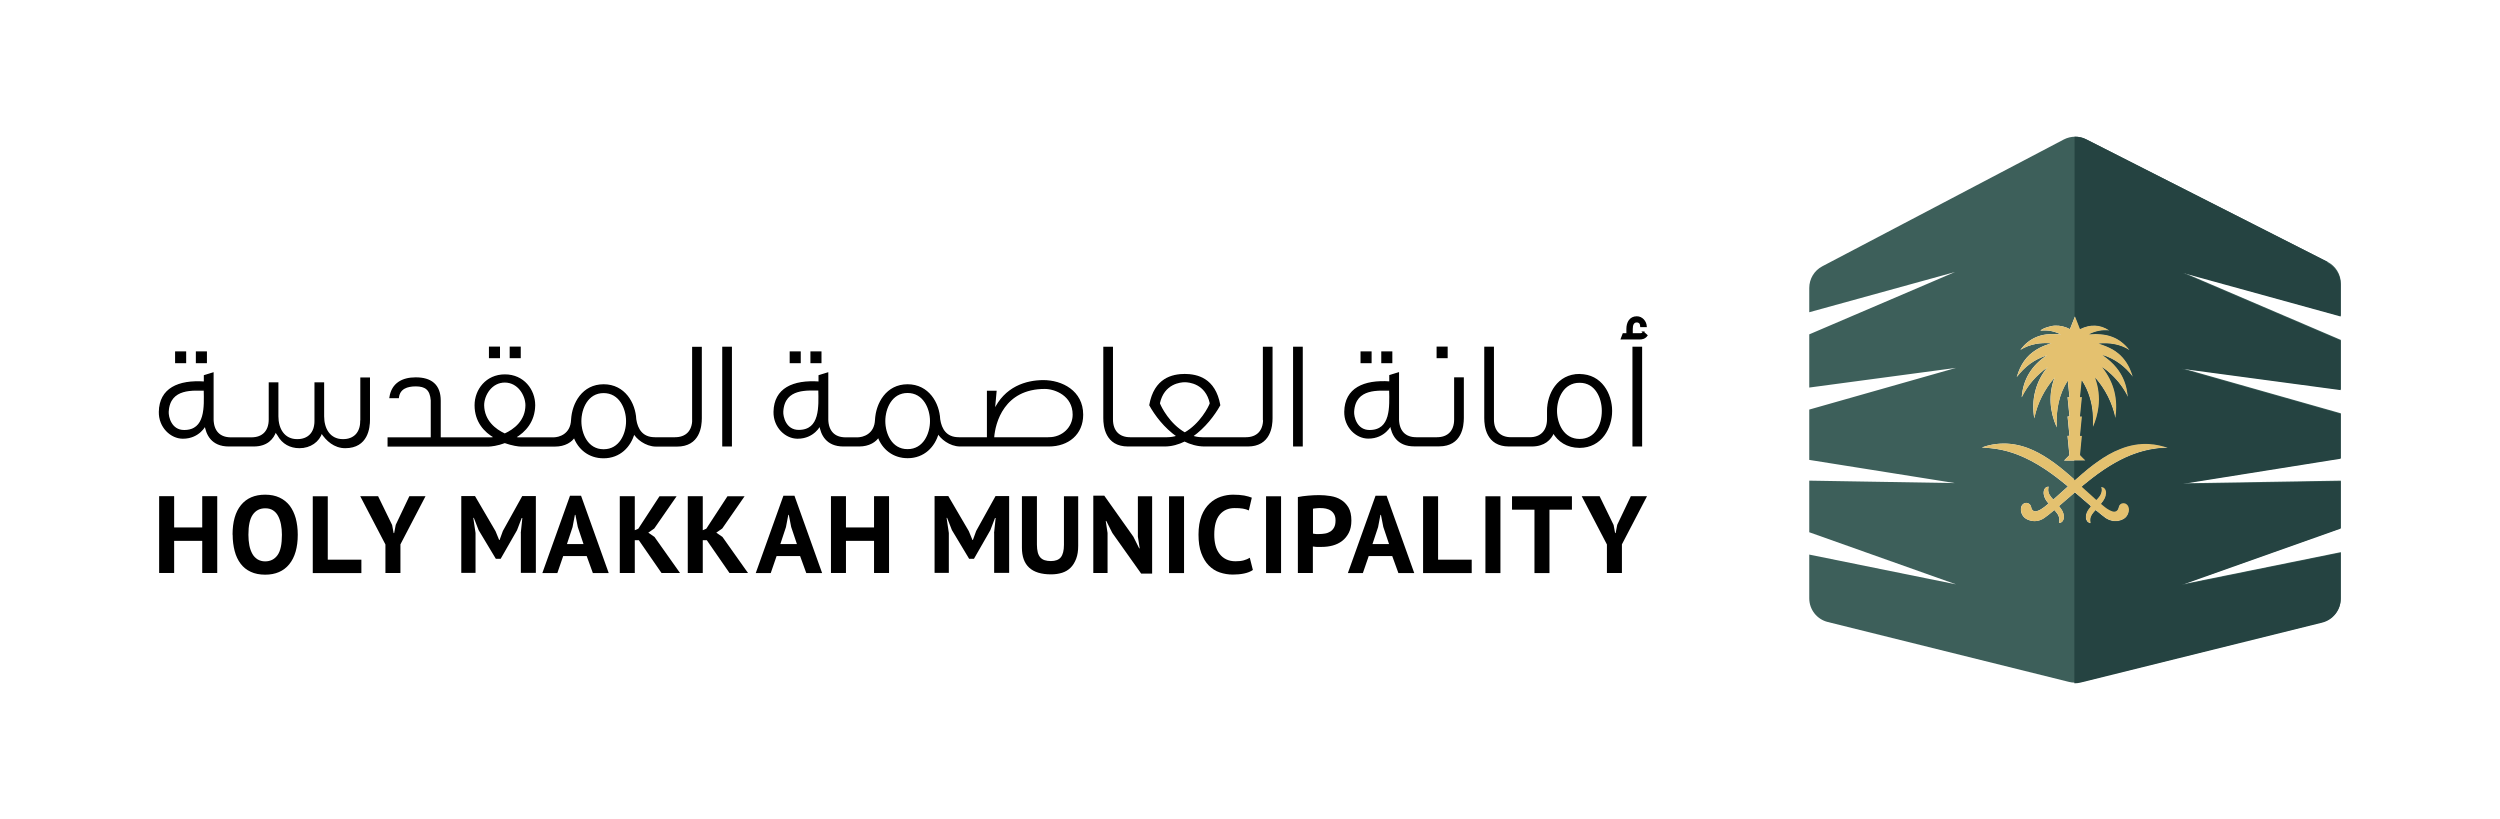 <?xml version="1.0" encoding="UTF-8"?>
<svg id="Layer_1" data-name="Layer 1" xmlns="http://www.w3.org/2000/svg" viewBox="0 0 235 77">
  <defs>
    <style>
      .cls-1 {
        fill: #e4c16f;
      }

      .cls-2 {
        fill: #254341;
      }

      .cls-3 {
        stroke: #000;
        stroke-miterlimit: 10;
        stroke-width: .14px;
      }

      .cls-4 {
        fill: #3d5f5a;
      }
    </style>
  </defs>
  <path class="cls-4" d="m220.04,26.66c0-.87-.49-1.66-1.26-2.05l-22.67-11.51c-.66-.34-1.45-.33-2.11.01l-22.7,11.92c-.76.4-1.23,1.18-1.23,2.04v2.28l13.7-3.78-13.7,5.86v5l13.8-1.85-13.8,3.92v4.73l13.69,2.18-13.69-.23v4.85l13.8,4.9-13.8-2.8v4.11c0,1.06.72,1.98,1.75,2.23l22.67,5.63c.36.09.74.09,1.11,0l22.69-5.63c1.03-.25,1.75-1.18,1.75-2.23v-4.34l-14.97,3.04,14.97-5.31v-4.45l-14.85.25,14.85-2.37v-4.21l-14.97-4.25,14.97,2.01v-4.66l-14.87-6.36,14.87,4.1v-3.01h0Zm-30.32,8.34c.19-.51.44-.97.8-1.38.34-.39.75-.68,1.2-.92.33-.17.68-.3,1.04-.41.02,0,.03,0,.05-.02-.5-.04-1-.03-1.5.07-.5.1-.96.28-1.39.54,0,0,.01-.02.02-.03.39-.51.87-.91,1.46-1.16.31-.13.62-.21.95-.25.32-.04.65-.05.98-.03.12,0,.24.02.36.03,0,0,.02,0,.03,0-.6-.31-1.24-.44-1.92-.35.12-.19.89-.46,1.36-.48.5-.02.97.1,1.41.33,0-.01.01-.03.02-.04.15-.39.31-.77.46-1.16,0,0,0-.02,0-.03h0c.1.26.21.53.31.79.05.13.1.26.15.39,0,.01.01.03.02.04.95-.47,1.88-.46,2.77.14-.67-.08-1.31.05-1.91.35h0c.05,0,.11,0,.16,0,.31-.03.62-.03.92,0,.38.03.74.1,1.1.24.63.24,1.14.65,1.56,1.18.01.02.03.03.04.05,0,0,0,0,0,.02-.89-.56-1.87-.7-2.89-.61.01,0,.03,0,.04.01.45.14.88.31,1.29.54.72.42,1.25,1.03,1.6,1.79.11.25.2.5.28.76,0,0,0,.01,0,.02-.74-.98-1.67-1.67-2.84-2.04.01,0,.03.02.04.03.48.33.92.71,1.29,1.17.47.59.79,1.26.94,2,.05.23.07.47.11.71v.03c-.4-.81-.92-1.51-1.56-2.11-.27-.25-.55-.49-.86-.7,1.13,1.42,1.52,3.02,1.24,4.8-.3-1.44-.95-2.71-1.91-3.82,0,.02.01.03.02.05.15.42.26.85.31,1.29.06.47.06.95,0,1.42-.08.66-.26,1.29-.53,1.91,0,0,0,0,0,0,0-.1,0-.21,0-.32.01-.34,0-.69-.03-1.03-.04-.51-.14-1.01-.29-1.49-.16-.53-.39-1.03-.69-1.5,0-.01-.02-.03-.04-.04-.05.51-.1,1.03-.16,1.55h.18c-.06.61-.12,1.21-.18,1.82h.18c-.06.61-.12,1.21-.18,1.82h.18c-.02.17-.03.34-.05.5-.02.24-.05.48-.07.71-.02.18-.03.35-.05.53,0,.05,0,.08.04.12.14.14.28.28.42.42.01.01.02.02.04.04h-2.02s.03-.03.04-.04c.14-.14.29-.29.43-.43.02-.02.03-.05.03-.08-.02-.24-.05-.47-.07-.71-.02-.24-.05-.48-.07-.71-.01-.11-.02-.21-.03-.32v-.03h.18c-.06-.61-.12-1.21-.18-1.82h.18c-.06-.61-.12-1.21-.18-1.82h.18c-.05-.52-.1-1.03-.16-1.56-.02.03-.03.04-.04.06-.39.62-.66,1.29-.82,2-.16.71-.21,1.43-.18,2.15,0,.06,0,.13,0,.19-.67-1.54-.79-3.09-.2-4.68-.96,1.12-1.61,2.38-1.91,3.83-.14-.85-.13-1.7.09-2.54.21-.84.61-1.59,1.15-2.26-1.03.74-1.85,1.66-2.42,2.82.13-1.72.96-3,2.37-3.94-.57.18-1.1.44-1.58.79-.48.35-.89.78-1.26,1.25.05-.13.09-.27.14-.4h0Zm13.82,7.07c-.35.01-.69.05-1.03.1-1.27.19-2.46.64-3.58,1.26-.81.45-1.57.97-2.3,1.54-.3.23-.59.47-.89.71-.01,0-.02.02-.04.04.46.41.91.82,1.36,1.23.01,0,.02,0,.02,0,.17-.18.33-.36.42-.59.07-.18.08-.37.03-.56,0-.02,0-.04-.02-.06.14,0,.25.05.34.15.11.13.14.28.13.44-.01.33-.16.6-.36.86-.03.04-.07.08-.11.13,0,0,0,.01,0,.01.24.21.49.42.77.57.11.06.22.11.34.14.26.07.47-.08.53-.35.03-.14.08-.25.19-.34.25-.18.6-.08.73.22.09.2.08.41.01.62-.12.38-.39.6-.75.71-.52.15-1.01.06-1.45-.25-.27-.2-.53-.42-.79-.63-.03-.03-.06-.05-.1-.08-.07.08-.14.16-.21.24-.13.16-.23.34-.27.54-.02.13-.01.25.02.38,0,.02,0,.04.01.06-.14,0-.25-.06-.34-.16-.1-.13-.13-.28-.13-.44,0-.3.13-.56.31-.79.05-.07.11-.13.16-.2-.5-.43-1-.86-1.5-1.29-.5.43-1,.86-1.5,1.29.07.09.14.18.2.27.13.18.22.38.25.6.03.18.01.36-.09.52-.08.13-.21.19-.36.2.01-.06.03-.12.03-.18.03-.23-.03-.44-.14-.63-.09-.15-.21-.28-.33-.41-.07.06-.14.12-.21.18-.25.2-.49.41-.75.58-.45.3-.94.37-1.45.18-.36-.13-.61-.38-.7-.76-.04-.18-.04-.37.03-.54.12-.27.44-.39.68-.24.12.07.19.18.22.31.01.04.02.09.03.13.08.23.28.34.51.27.11-.03.22-.08.33-.14.28-.16.53-.37.78-.58-.04-.04-.07-.08-.11-.12-.17-.21-.29-.43-.34-.7-.03-.17-.03-.33.04-.49.07-.16.19-.25.36-.27.01,0,.03,0,.04,0-.01.07-.03.14-.03.2-.02.21.03.39.13.57.09.16.22.3.35.44.46-.41.91-.82,1.37-1.23-.01-.01-.02-.02-.03-.03-.7-.58-1.42-1.14-2.18-1.64-.79-.52-1.62-.97-2.51-1.32-.64-.25-1.31-.43-1.99-.54-.39-.06-.78-.1-1.17-.12-.07,0-.13,0-.2-.02.14-.04.27-.09.4-.13.41-.12.84-.19,1.27-.22.9-.06,1.77.09,2.62.4.7.26,1.35.62,1.98,1.04.76.5,1.46,1.08,2.14,1.68.11.09.22.19.33.29.1-.09.2-.18.3-.26.62-.55,1.26-1.09,1.95-1.56.64-.45,1.31-.84,2.04-1.12.44-.18.9-.31,1.37-.39.46-.08.92-.1,1.39-.07.57.04,1.12.16,1.66.34,0,0,.02,0,.04.02-.09,0-.17,0-.24.01h0Z"/>
  <g>
    <g>
      <path d="m19.01,50.84h-2.64v3.02h-1.41v-7.22h1.41v2.94h2.64v-2.94h1.41v7.22h-1.41v-3.02h0Z"/>
      <path d="m21.86,50.26c0-1.2.26-2.13.79-2.78.53-.65,1.29-.98,2.27-.98.52,0,.97.09,1.35.27.39.18.7.43.96.76.25.33.44.73.57,1.19.12.46.19.97.19,1.54,0,1.2-.27,2.13-.8,2.78s-1.29.98-2.26.98c-.52,0-.98-.09-1.36-.27-.39-.18-.7-.43-.95-.76-.25-.33-.44-.73-.56-1.19-.12-.46-.19-.97-.19-1.54h0Zm1.49,0c0,.36.03.7.09,1.01.06.31.16.57.28.79s.29.39.49.52c.2.12.44.19.71.19.5,0,.89-.2,1.17-.59s.41-1.03.41-1.91c0-.35-.03-.68-.09-.98-.06-.3-.15-.57-.27-.79-.12-.23-.28-.4-.48-.53s-.44-.19-.73-.19c-.5,0-.89.2-1.17.6s-.41,1.03-.41,1.89h0Z"/>
      <path d="m33.97,53.87h-4.57v-7.22h1.41v5.96h3.16v1.26h0Z"/>
      <path d="m36.23,51.18l-2.37-4.54h1.68l1.32,2.71.14.76h.05l.15-.78,1.28-2.69h1.52l-2.36,4.53v2.69h-1.41v-2.68h0Z"/>
      <path d="m48.95,50.12l.15-1.43h-.06l-.44,1.15-1.54,2.69h-.45l-1.62-2.7-.45-1.15h-.05l.21,1.42v3.75h-1.34v-7.22h1.29l1.93,3.3.34.83h.04l.31-.85,1.82-3.28h1.28v7.22h-1.41v-3.74h0Z"/>
      <path d="m55.16,52.27h-2.22l-.55,1.6h-1.41l2.6-7.27h1.04l2.6,7.27h-1.49l-.58-1.6h0Zm-1.86-1.13h1.55l-.54-1.61-.22-1.13h-.05l-.22,1.15-.53,1.6h0Z"/>
      <path d="m60.04,50.78h-.37v3.08h-1.41v-7.22h1.41v3.2l.33-.14,1.99-3.05h1.61l-2.1,3.03-.56.39.58.4,2.4,3.39h-1.74l-2.13-3.08h0Z"/>
      <path d="m66.43,50.78h-.37v3.08h-1.41v-7.22h1.41v3.2l.33-.14,1.99-3.05h1.61l-2.1,3.03-.56.39.58.4,2.4,3.39h-1.74l-2.13-3.08h0Z"/>
      <path d="m75.22,52.27h-2.22l-.55,1.6h-1.41l2.6-7.27h1.04l2.6,7.27h-1.49l-.58-1.6h0Zm-1.86-1.13h1.55l-.54-1.61-.22-1.13h-.05l-.22,1.15-.53,1.6h0Z"/>
      <path d="m82.16,50.84h-2.64v3.02h-1.41v-7.22h1.41v2.94h2.64v-2.94h1.41v7.22h-1.41v-3.02h0Z"/>
      <path d="m93.44,50.12l.15-1.43h-.06l-.44,1.15-1.54,2.69h-.45l-1.62-2.7-.45-1.15h-.05l.21,1.42v3.75h-1.34v-7.22h1.29l1.93,3.3.34.83h.04l.31-.85,1.82-3.28h1.28v7.22h-1.41v-3.74h0Z"/>
      <path d="m100.01,46.65h1.34v4.66c0,.47-.06.87-.19,1.21s-.3.62-.52.84-.49.38-.8.48c-.32.1-.66.15-1.04.15-1.83,0-2.74-.84-2.74-2.51v-4.84h1.41v4.56c0,.28.03.52.08.72s.13.35.24.48c.11.12.25.21.41.26s.36.08.58.08c.43,0,.75-.12.94-.36.19-.24.29-.63.29-1.17v-4.56h0Z"/>
      <path d="m104.56,50.1l-.57-1.13h-.05l.17,1.13v3.76h-1.34v-7.27h1.03l2.73,3.85.55,1.1h.05l-.17-1.1v-3.79h1.34v7.27h-1.03l-2.71-3.82h0Z"/>
      <path d="m109.89,46.65h1.41v7.22h-1.41v-7.22Z"/>
      <path d="m117.78,53.57c-.22.16-.5.27-.84.34-.34.07-.69.1-1.05.1-.43,0-.84-.07-1.23-.2-.39-.13-.73-.35-1.03-.65s-.53-.69-.71-1.17-.26-1.06-.26-1.74.1-1.3.29-1.78.45-.86.76-1.15.66-.5,1.05-.63c.39-.13.77-.19,1.15-.19.41,0,.76.03,1.05.08.28.06.52.12.71.2l-.28,1.2c-.16-.08-.35-.13-.56-.17s-.48-.05-.79-.05c-.57,0-1.03.2-1.38.61-.35.41-.52,1.04-.52,1.89,0,.37.04.71.12,1.02.08.31.21.57.38.79s.38.39.63.51c.25.12.54.18.87.18.31,0,.57-.03.78-.09.21-.06.4-.14.56-.24l.29,1.15h0Z"/>
      <path d="m119.01,46.65h1.41v7.22h-1.41v-7.22Z"/>
      <path d="m122.01,46.72c.29-.06.61-.1.95-.13.35-.03.69-.05,1.04-.05s.72.03,1.08.09.69.17.97.35c.29.17.52.42.71.73.18.31.27.72.27,1.22,0,.45-.08.84-.24,1.15s-.37.57-.63.77c-.26.2-.56.34-.89.43-.33.09-.68.13-1.04.13h-.17c-.08,0-.15,0-.24,0-.08,0-.16,0-.24-.02-.08,0-.14-.01-.17-.02v2.49h-1.41v-7.15h0Zm2.1,1.04c-.14,0-.27,0-.39.02-.12.01-.22.02-.3.04v2.34s.07.01.12.02.11.01.17.02c.06,0,.12,0,.18,0h.13c.19,0,.37-.02.55-.05.18-.03.35-.1.49-.19.14-.09.26-.22.35-.39s.13-.38.13-.65c0-.23-.04-.41-.12-.56-.08-.15-.19-.27-.32-.36s-.29-.15-.46-.19-.35-.05-.53-.05h0Z"/>
      <path d="m130.88,52.27h-2.22l-.55,1.6h-1.41l2.6-7.27h1.04l2.6,7.27h-1.49l-.58-1.6h0Zm-1.86-1.13h1.55l-.54-1.61-.22-1.13h-.05l-.22,1.15-.53,1.6h0Z"/>
      <path d="m138.34,53.87h-4.57v-7.22h1.41v5.96h3.16v1.26Z"/>
      <path d="m139.63,46.65h1.41v7.22h-1.41v-7.22Z"/>
      <path d="m147.75,47.91h-2.1v5.96h-1.41v-5.96h-2.11v-1.26h5.63v1.26Z"/>
      <path d="m151.05,51.18l-2.37-4.54h1.68l1.32,2.71.14.76h.05l.15-.78,1.28-2.69h1.52l-2.36,4.53v2.69h-1.41v-2.68h0Z"/>
    </g>
    <g>
      <rect class="cls-3" x="16.53" y="33.1" width=".9" height=".97"/>
      <rect class="cls-3" x="18.48" y="33.1" width=".9" height=".97"/>
      <path class="cls-3" d="m33.93,39.58c0,1.11-.64,1.77-1.69,1.77-1.27,0-1.84-1.05-1.84-2.21v-3.13h-.77v3.57c0,1.11-.64,1.77-1.69,1.77-1.27,0-1.84-1.05-1.84-2.21v-3.13h-.77v3.42c0,1.12-.64,1.75-1.69,1.75h-1.23s-.71,0-.71,0c-1.04,0-1.65-.61-1.69-1.71v-4.39s-.78.24-.78.24v.61c-2.46-.17-4.19.61-4.23,2.78-.03,1.42,1.07,2.46,2.19,2.46h0c1.54,0,2.11-1.22,2.11-1.22.13.85.6,1.95,2.21,1.95h.98s1.35,0,1.35,0c1.27,0,1.82-.68,2.07-1.38.07.13.14.26.23.37.44.8,1.17,1.17,2.01,1.17,1.01,0,1.81-.57,2.08-1.41.48.75,1.22,1.41,2.22,1.41,2.09,0,2.26-1.87,2.26-2.61v-3.9h-.77v4.03Zm-16.62.91h0c-1.24,0-1.55-1.28-1.52-1.79.13-2.36,2.51-2.02,3.43-2.05.03,1.57.17,3.84-1.91,3.84Z"/>
      <rect class="cls-3" x="47.98" y="32.65" width=".9" height=".95"/>
      <rect class="cls-3" x="46.03" y="32.65" width=".9" height=".95"/>
      <path class="cls-3" d="m65.14,39.42c0,1.12-.64,1.75-1.69,1.75h-1.23s-.66,0-.66,0c-1.2,0-1.68-.81-1.82-1.75-.07-1.52-1.05-3.23-3-3.23s-2.91,1.72-2.99,3.28c-.06,1.41-1.2,1.71-1.71,1.71h-.37s-2.93,0-2.93,0c-.06,0-.17-.01-.34-.06.95-.56,1.82-1.51,1.84-3.03h0c0-1.44-1.04-2.83-2.78-2.83s-2.78,1.4-2.78,2.83c0,1.52.87,2.48,1.85,3.03-.17.04-.3.06-.36.06h-4.81v-3.52c0-1.47-.85-2.12-2.28-2.12-1.23,0-2.21.5-2.41,1.82h.76c.11-.87.84-1.11,1.65-1.11.9,0,1.4.33,1.48,1.38h0v3.55h-4.06v.73h9.43c.23,0,.86-.08,1.52-.33.68.24,1.28.33,1.52.33h2.58s.61,0,.61,0c.97,0,1.57-.44,1.82-.85.4,1.1,1.37,1.95,2.75,1.95,1.52,0,2.51-1.03,2.86-2.31.24.48,1.1,1.21,2.08,1.21h1.97c2.09,0,2.26-1.85,2.26-2.59v-6.65h-.77v6.76Zm-19.7-1.32c0-.97.74-2.21,2.01-2.21s2.01,1.24,2.01,2.21c-.01,1.47-1.1,2.31-2.01,2.72-.91-.41-1.98-1.25-2.01-2.72Zm11.3,4.2c-1.54,0-2.16-1.52-2.16-2.71s.63-2.71,2.16-2.71,2.18,1.51,2.18,2.71-.64,2.71-2.18,2.71Z"/>
      <rect class="cls-3" x="67.96" y="32.66" width=".77" height="9.24"/>
      <rect class="cls-3" x="74.3" y="33.1" width=".9" height=".97"/>
      <rect class="cls-3" x="76.25" y="33.1" width=".9" height=".97"/>
      <path class="cls-3" d="m98.08,35.8c-1.6,0-3.62.59-4.64,2.85l.17-1.85h-.77v4.37h-2.71c-1.2,0-1.68-.81-1.82-1.75-.07-1.52-1.05-3.23-3-3.23s-2.91,1.72-2.99,3.28c-.06,1.41-1.2,1.71-1.71,1.71h-.48s-.65,0-.65,0c-1.04,0-1.65-.61-1.69-1.71v-4.39s-.78.24-.78.24v.61c-2.46-.17-4.19.61-4.23,2.78-.03,1.42,1.07,2.46,2.19,2.46h0c1.54,0,2.11-1.22,2.11-1.22.13.85.6,1.95,2.21,1.95h.98s.48,0,.48,0c.97,0,1.57-.44,1.82-.85.4,1.1,1.37,1.95,2.75,1.95,1.52,0,2.51-1.03,2.86-2.31.24.48,1.1,1.21,2.08,1.21h.54s7.79,0,7.79,0c1.81,0,3.16-1.1,3.16-2.92,0-2.21-1.95-3.18-3.66-3.18Zm-23,4.68h0c-1.24,0-1.55-1.28-1.52-1.79.13-2.36,2.51-2.02,3.43-2.05.03,1.57.17,3.84-1.91,3.84Zm10.23,1.81c-1.54,0-2.16-1.52-2.16-2.71s.63-2.71,2.16-2.71,2.18,1.51,2.18,2.71-.64,2.71-2.18,2.71Zm13.27-1.12h-5.2c.1-1.49.98-4.68,4.83-4.68.97,0,2.69.65,2.69,2.49,0,1.21-1,2.19-2.32,2.19Z"/>
      <path class="cls-3" d="m118.8,39.42c0,1.12-.64,1.75-1.69,1.75h-1.23s-2.86,0-2.86,0c-.36,0-.67-.06-.97-.16,1.2-.84,2.08-2.02,2.59-2.93h0c-.46-2.52-2.14-2.85-3.28-2.86-1.12.01-2.81.34-3.26,2.86.5.91,1.38,2.09,2.59,2.93-.31.1-.63.16-.97.16h-2.81s-.68,0-.68,0c-1.04,0-1.68-.63-1.68-1.75v-6.76h-.77v6.65c0,.74.17,2.59,2.26,2.59h0s.75,0,.75,0h0s2.68,0,2.68,0c.68,0,1.31-.19,1.88-.47.57.28,1.21.47,1.89.47h4.05c2.09,0,2.26-1.85,2.26-2.59v-6.65h-.77v6.76Zm-9.84-1.51c.41-1.91,2.01-2.05,2.41-2.05s2.01.14,2.42,2.05c-.11.36-.95,1.98-2.42,2.81-1.47-.83-2.29-2.45-2.41-2.81Z"/>
      <rect class="cls-3" x="121.62" y="32.66" width=".77" height="9.24"/>
      <rect class="cls-3" x="129.91" y="33.1" width=".9" height=".97"/>
      <rect class="cls-3" x="127.96" y="33.1" width=".9" height=".97"/>
      <path class="cls-3" d="m136.76,39.42c0,1.12-.64,1.75-1.69,1.75h-1.23s-.71,0-.71,0c-1.04,0-1.65-.61-1.69-1.71v-4.39s-.78.24-.78.24v.61c-2.46-.17-4.19.61-4.23,2.78-.03,1.42,1.07,2.46,2.19,2.46h0c1.54,0,2.11-1.22,2.11-1.22.13.85.6,1.95,2.21,1.95h.98s1.35,0,1.35,0c2.09,0,2.26-1.85,2.26-2.59v-3.76h-.77v3.87Zm-8.02,1.07h0c-1.24,0-1.55-1.28-1.52-1.79.13-2.36,2.51-2.02,3.43-2.05.03,1.57.17,3.84-1.91,3.84Z"/>
      <rect class="cls-3" x="135.11" y="32.65" width=".9" height=".95"/>
      <path class="cls-3" d="m148.48,35.22c-2.05,0-2.99,1.84-2.99,3.4v.78c0,1.11-.64,1.77-1.69,1.77h-1.08s-.68,0-.68,0c-1.04,0-1.68-.63-1.68-1.75v-6.76h-.77v6.65c0,.74.17,2.59,2.26,2.59h0s.81,0,.81,0h0s1.32,0,1.32,0c1.18,0,1.77-.61,2.04-1.25.47.8,1.28,1.38,2.46,1.38,2.05,0,2.99-1.84,2.99-3.4s-.94-3.4-2.99-3.4Zm0,6.11c-1.55,0-2.19-1.51-2.19-2.71s.64-2.71,2.19-2.71,2.16,1.51,2.16,2.71c0,1.3-.61,2.71-2.16,2.71Z"/>
      <polygon class="cls-3" points="152.43 31.84 152.43 31.84 152.42 31.84 152.43 31.84"/>
      <rect class="cls-3" x="153.52" y="32.66" width=".77" height="9.24"/>
      <path class="cls-3" d="m154.49,31.23c-.08.16-.26.16-.31.16h-.77v-.48c0-.36.11-.67.44-.67.29,0,.39.2.4.44h.48c-.03-.45-.38-.88-.87-.88-.64,0-.91.54-.91,1.11v.48h-.36l-.17.45h1.7c.24,0,.48-.04.68-.31l-.33-.3Z"/>
    </g>
  </g>
  <path class="cls-1" d="m189.73,35c.19-.51.44-.97.8-1.38.34-.39.75-.68,1.2-.92.33-.17.68-.3,1.04-.41.02,0,.03,0,.05-.02-.5-.04-1-.03-1.5.07-.5.1-.96.28-1.39.54,0,0,.01-.02.02-.03.39-.51.87-.91,1.46-1.16.31-.13.62-.21.95-.25.32-.04.65-.05.98-.03.12,0,.24.02.36.03,0,0,.02,0,.03,0-.6-.31-1.24-.44-1.92-.35.12-.19.89-.46,1.36-.48.5-.02.97.1,1.41.33,0-.01.01-.03.02-.04.15-.39.31-.77.46-1.16,0,0,0-.02,0-.03h0c.1.26.21.53.31.79.05.13.1.26.15.39,0,.01.01.03.02.04.95-.47,1.88-.46,2.77.14-.67-.08-1.31.05-1.91.35h0c.05,0,.11,0,.16,0,.31-.03.62-.03.92,0,.38.03.74.1,1.1.24.63.24,1.14.65,1.56,1.18.01.02.03.03.04.05,0,0,0,0,0,.02-.89-.56-1.87-.7-2.89-.61.01,0,.03,0,.04.01.45.14.88.31,1.29.54.72.42,1.25,1.03,1.6,1.79.11.25.2.5.28.76,0,0,0,.01,0,.02-.74-.98-1.67-1.67-2.84-2.04.01,0,.03.02.04.03.48.33.92.71,1.29,1.17.47.59.79,1.26.94,2,.05.23.07.47.11.71v.03c-.4-.81-.92-1.51-1.56-2.11-.27-.25-.55-.49-.86-.7,1.13,1.42,1.52,3.02,1.24,4.8-.3-1.44-.95-2.71-1.91-3.82,0,.02.01.03.02.05.15.42.26.85.31,1.29.06.47.06.95,0,1.42-.08.66-.26,1.29-.53,1.91,0,0,0,0,0,0,0-.1,0-.21,0-.32.01-.34,0-.69-.03-1.03-.04-.51-.14-1.01-.29-1.49-.16-.53-.39-1.03-.69-1.5,0-.01-.02-.03-.04-.04-.05.51-.1,1.03-.16,1.55h.18c-.06.61-.12,1.21-.18,1.82h.18c-.06.61-.12,1.21-.18,1.82h.18c-.02.17-.03.34-.05.5-.02.24-.05.48-.07.71-.02.18-.03.35-.05.53,0,.05,0,.08.04.12.14.14.28.28.42.42.01.01.02.02.04.04h-2.02s.03-.03.04-.04c.14-.14.29-.29.43-.43.02-.02.03-.05.03-.08-.02-.24-.05-.47-.07-.71-.02-.24-.05-.48-.07-.71-.01-.11-.02-.21-.03-.32v-.03h.18c-.06-.61-.12-1.21-.18-1.82h.18c-.06-.61-.12-1.21-.18-1.82h.18c-.05-.52-.1-1.03-.16-1.56-.02.03-.03.04-.04.06-.39.62-.66,1.29-.82,2-.16.71-.21,1.43-.18,2.15,0,.06,0,.13,0,.19-.67-1.54-.79-3.09-.2-4.68-.96,1.12-1.61,2.38-1.91,3.83-.14-.85-.13-1.7.09-2.54.21-.84.61-1.59,1.15-2.26-1.03.74-1.85,1.66-2.42,2.82.13-1.72.96-3,2.37-3.94-.57.18-1.1.44-1.58.79-.48.35-.89.78-1.26,1.25.05-.13.09-.27.14-.4h0Z"/>
  <path class="cls-1" d="m203.55,42.07c-.35.01-.69.05-1.03.1-1.27.19-2.46.64-3.58,1.26-.81.45-1.57.97-2.3,1.54-.3.23-.59.47-.89.71-.01,0-.02.02-.04.04.46.41.91.82,1.36,1.23.01,0,.02,0,.02,0,.17-.18.33-.36.42-.59.07-.18.08-.37.03-.56,0-.02,0-.04-.02-.06.14,0,.25.05.34.15.11.13.14.28.13.44-.01.33-.16.6-.36.86-.03.04-.07.08-.11.13,0,0,0,.01,0,.01.24.21.49.42.77.57.11.06.22.11.34.14.26.07.47-.08.53-.35.03-.14.08-.25.19-.34.25-.18.6-.08.73.22.09.2.08.41.01.62-.12.38-.39.6-.75.71-.52.15-1.01.06-1.45-.25-.27-.2-.53-.42-.79-.63-.03-.03-.06-.05-.1-.08-.07.08-.14.16-.21.24-.13.16-.23.34-.27.54-.02.13-.01.25.02.38,0,.02,0,.04.01.06-.14,0-.25-.06-.34-.16-.1-.13-.13-.28-.13-.44,0-.3.13-.56.31-.79.05-.07.11-.13.16-.2-.5-.43-1-.86-1.5-1.29-.5.43-1,.86-1.5,1.29.07.09.14.18.2.27.13.18.22.38.25.6.03.18.01.36-.09.52-.08.13-.21.19-.36.2.01-.06.03-.12.03-.18.03-.23-.03-.44-.14-.63-.09-.15-.21-.28-.33-.41-.07.06-.14.12-.21.18-.25.2-.49.41-.75.58-.45.3-.94.37-1.45.18-.36-.13-.61-.38-.7-.76-.04-.18-.04-.37.03-.54.12-.27.44-.39.68-.24.12.07.19.18.22.31.01.04.02.09.03.13.08.23.28.34.51.27.11-.03.22-.08.33-.14.28-.16.53-.37.78-.58-.04-.04-.07-.08-.11-.12-.17-.21-.29-.43-.34-.7-.03-.17-.03-.33.04-.49.07-.16.19-.25.36-.27.01,0,.03,0,.04,0-.01.07-.03.14-.03.2-.02.21.03.39.13.57.09.16.22.3.35.44.46-.41.91-.82,1.37-1.23-.01-.01-.02-.02-.03-.03-.7-.58-1.42-1.14-2.18-1.64-.79-.52-1.62-.97-2.51-1.32-.64-.25-1.31-.43-1.99-.54-.39-.06-.78-.1-1.17-.12-.07,0-.13,0-.2-.02.14-.04.27-.09.4-.13.41-.12.84-.19,1.27-.22.9-.06,1.77.09,2.62.4.7.26,1.35.62,1.98,1.04.76.5,1.46,1.08,2.14,1.68.11.09.22.19.33.29.1-.09.2-.18.3-.26.62-.55,1.26-1.09,1.95-1.56.64-.45,1.31-.84,2.04-1.12.44-.18.9-.31,1.37-.39.46-.08.92-.1,1.39-.07.57.04,1.12.16,1.66.34,0,0,.02,0,.04.02-.09,0-.17,0-.24.01h0Z"/>
  <path class="cls-2" d="m218.78,24.61l-22.67-11.51c-.35-.18-.73-.26-1.1-.25v16.95s.02-.04.03-.06c0,0,0-.02,0-.03h0c.1.26.21.53.31.79.05.13.1.26.15.39,0,.01.01.03.02.04.95-.47,1.88-.46,2.77.14-.67-.08-1.31.05-1.91.35h0c.05,0,.11,0,.16,0,.31-.03.62-.03.92,0,.38.03.74.1,1.1.24.63.24,1.14.65,1.56,1.18.01.02.03.03.04.05,0,0,0,0,0,.02-.89-.56-1.87-.7-2.89-.61.01,0,.03,0,.04.01.45.14.88.31,1.29.54.72.42,1.25,1.03,1.6,1.79.11.25.2.5.28.76,0,0,0,.01,0,.02-.74-.98-1.67-1.67-2.84-2.04.01,0,.03.02.04.03.48.33.92.71,1.29,1.17.47.59.79,1.26.94,2,.05.23.07.47.11.71v.03c-.4-.81-.92-1.51-1.56-2.11-.27-.25-.55-.49-.86-.7,1.13,1.42,1.52,3.02,1.24,4.8-.3-1.44-.95-2.71-1.91-3.82,0,.02.01.03.02.05.15.42.26.85.31,1.29.06.47.06.95,0,1.42-.08.66-.26,1.29-.53,1.91,0,0,0,0,0,0,0-.1,0-.21,0-.32.01-.34,0-.69-.03-1.03-.04-.51-.14-1.01-.29-1.49-.16-.53-.39-1.03-.69-1.5,0-.01-.02-.03-.04-.04-.05.51-.1,1.03-.16,1.55h.18c-.06.61-.12,1.21-.18,1.82h.18c-.06.61-.12,1.21-.18,1.82h.18c-.02.17-.03.34-.05.5-.02.24-.05.48-.07.71-.02.18-.03.35-.05.53,0,.05,0,.08.04.12.14.14.28.28.42.42.01.01.02.02.04.04h-1.05v1.81s.03.02.04.04c.1-.09.2-.18.3-.26.62-.55,1.26-1.09,1.95-1.56.64-.45,1.31-.84,2.04-1.12.44-.18.9-.31,1.37-.39.46-.08.92-.1,1.39-.07.57.04,1.12.16,1.66.34,0,0,.02,0,.04.02-.09,0-.17,0-.24.01h0c-.35.02-.69.05-1.03.1-1.27.19-2.46.64-3.58,1.26-.81.45-1.57.97-2.3,1.54-.3.23-.59.47-.89.71-.01,0-.02.02-.04.04.46.41.91.82,1.36,1.23.01,0,.02,0,.02,0,.17-.18.33-.36.42-.59.07-.18.08-.37.03-.56,0-.02,0-.04-.02-.06.14,0,.25.05.34.15.11.13.14.28.13.44-.01.33-.16.6-.36.86-.03.04-.07.08-.11.13,0,0,0,.01,0,.01.24.21.49.42.77.57.11.06.22.11.34.14.26.07.47-.08.53-.35.03-.14.08-.25.19-.34.25-.18.6-.08.73.22.09.2.08.41.01.62-.12.38-.39.6-.75.71-.52.15-1.01.06-1.45-.25-.27-.2-.53-.42-.79-.63-.03-.03-.06-.05-.1-.08-.07.08-.14.16-.21.24-.13.16-.23.34-.27.54-.02.13-.01.25.02.38,0,.02,0,.04.01.06-.14,0-.25-.06-.34-.16-.1-.13-.13-.28-.13-.44,0-.3.13-.56.31-.79.05-.07.11-.13.16-.2-.5-.43-1-.86-1.5-1.29-.01.01-.03.02-.04.04v17.87c.2,0,.4-.02.59-.07l22.69-5.63c1.03-.25,1.75-1.18,1.75-2.23v-4.34l-14.97,3.04,14.97-5.31v-4.45l-14.85.25,14.85-2.37v-4.21l-14.97-4.25,14.97,2.01v-4.66l-14.87-6.36,14.87,4.1v-3.01h0c0-.87-.49-1.66-1.26-2.05Z"/>
</svg>